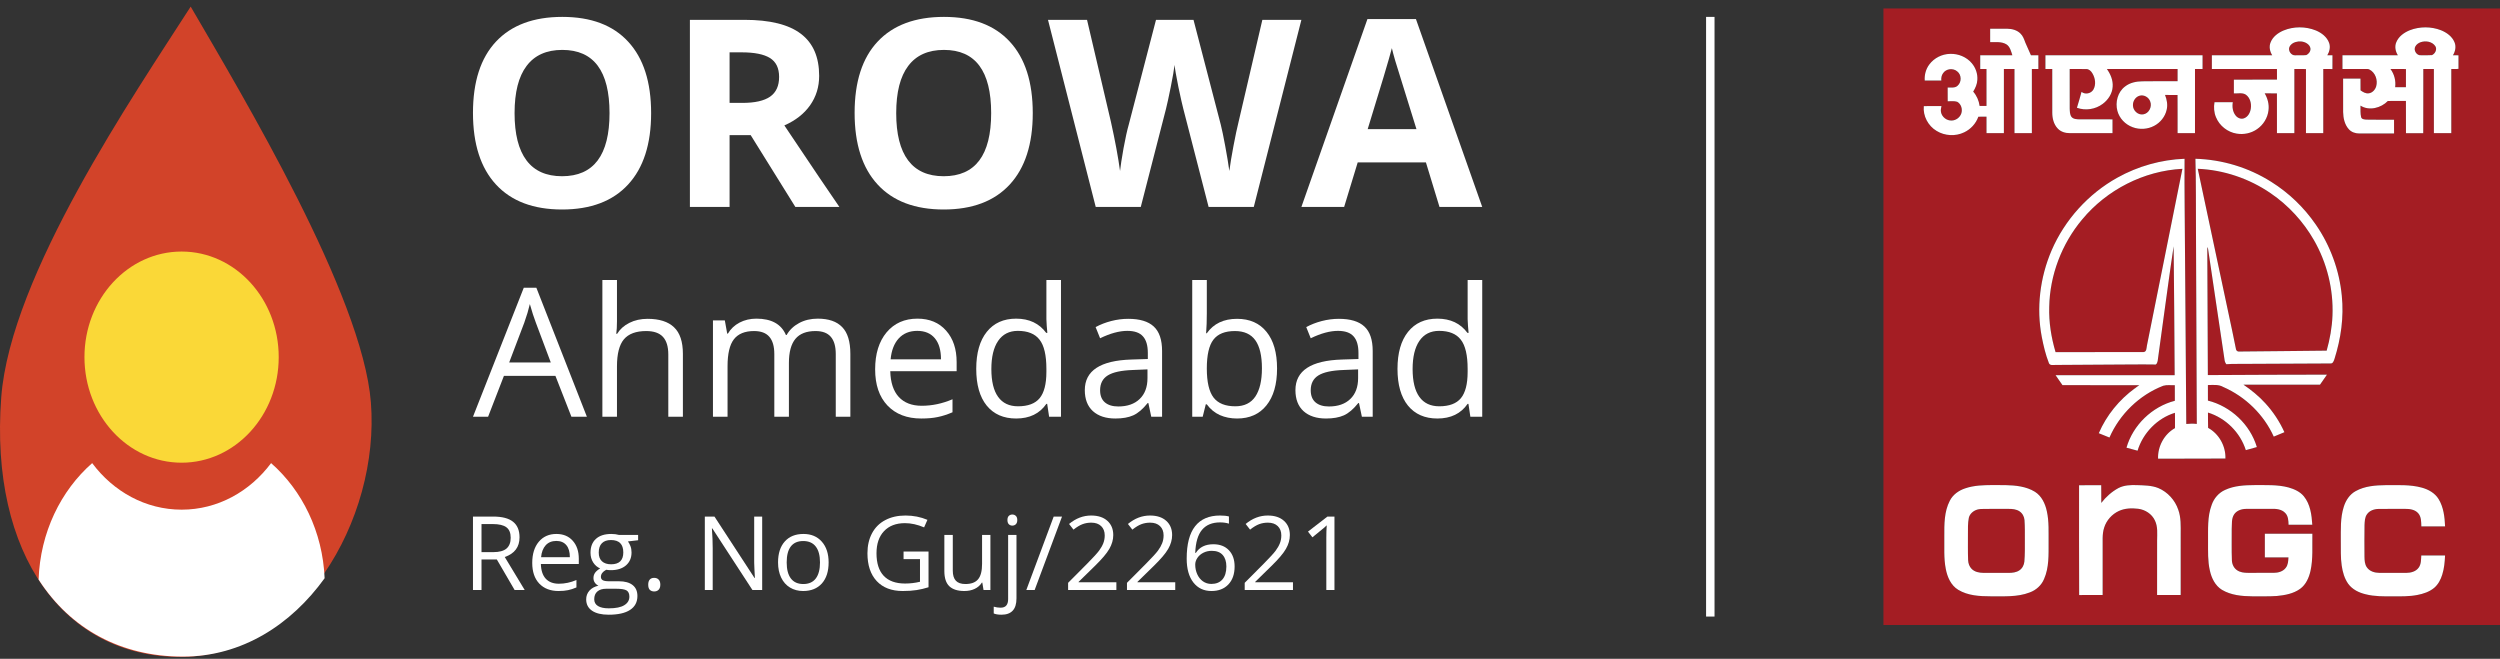 <svg width="296" height="78" viewBox="0 0 296 78" fill="none" xmlns="http://www.w3.org/2000/svg">
<rect x="0" y="0" width="296" height="78" fill="#333333" stroke="none"/>
<line x1="202.5" y1="2" x2="202.5" y2="73" stroke="white"/>
<path d="M223 1H296V74H223V1ZM270.367 3.612C269.72 3.887 269.097 4.346 268.836 5.022C268.628 5.522 268.751 6.098 269.03 6.545C266.648 6.544 264.266 6.544 261.884 6.545C261.883 7.086 261.883 7.628 261.884 8.169C264.454 8.169 267.023 8.169 269.592 8.169C269.597 8.588 269.594 9.008 269.594 9.428C267.893 9.43 266.191 9.429 264.49 9.429C264.49 9.971 264.49 10.513 264.49 11.056C264.96 11.093 265.482 10.935 265.907 11.208C266.411 11.568 266.582 12.244 266.499 12.833C266.436 13.312 266.181 13.817 265.71 14C265.349 14.15 264.932 13.975 264.702 13.681C264.346 13.242 264.272 12.641 264.365 12.1C263.642 12.105 262.919 12.1 262.196 12.103C262.092 12.697 262.135 13.324 262.374 13.882C262.784 14.893 263.749 15.651 264.825 15.821C265.658 15.961 266.545 15.777 267.237 15.29C267.98 14.782 268.495 13.948 268.591 13.052C268.68 12.357 268.492 11.649 268.138 11.051C268.621 11.052 269.105 11.044 269.589 11.058C269.591 12.627 269.589 14.196 269.591 15.766C270.278 15.765 270.965 15.766 271.652 15.766C271.652 13.234 271.652 10.702 271.652 8.171C272.109 8.172 272.568 8.16 273.025 8.177C273.016 10.707 273.02 13.236 273.026 15.766C273.709 15.765 274.391 15.766 275.074 15.766C275.075 13.234 275.074 10.702 275.075 8.171C275.436 8.168 275.798 8.168 276.16 8.174C276.17 7.63 276.164 7.085 276.164 6.541C275.96 6.544 275.756 6.545 275.553 6.546C275.81 6.119 275.943 5.586 275.775 5.102C275.528 4.382 274.877 3.889 274.196 3.605C272.983 3.118 271.577 3.112 270.367 3.612ZM285.315 3.582C284.646 3.852 283.997 4.313 283.719 5.004C283.504 5.506 283.621 6.09 283.905 6.541C281.719 6.539 279.533 6.544 277.348 6.544C277.346 7.086 277.346 7.628 277.348 8.169C278.259 8.169 279.17 8.169 280.082 8.173C280.235 8.179 280.403 8.146 280.542 8.232C281.24 8.585 281.55 9.479 281.345 10.213C281.227 10.62 280.894 10.999 280.456 11.048C280.095 11.1 279.766 10.899 279.487 10.695C279.487 10.232 279.478 9.769 279.481 9.307H277.424C277.426 10.624 277.421 11.941 277.427 13.259C277.44 13.985 277.602 14.766 278.111 15.314C278.425 15.66 278.899 15.81 279.356 15.805C280.723 15.806 282.091 15.812 283.458 15.802C283.449 15.259 283.456 14.717 283.454 14.174C282.358 14.179 281.263 14.181 280.168 14.163C279.945 14.144 279.628 14.13 279.556 13.868C279.451 13.422 279.49 12.96 279.481 12.506C280.509 13.16 281.912 12.79 282.723 11.955C283.436 11.95 284.148 11.948 284.861 11.95C284.865 13.223 284.854 14.496 284.867 15.769C285.548 15.764 286.23 15.763 286.911 15.769C286.928 13.236 286.91 10.702 286.92 8.169C287.336 8.17 287.754 8.168 288.171 8.17C288.173 10.702 288.171 13.233 288.172 15.766H290.233V8.17C290.515 8.156 290.807 8.193 291.084 8.15C291.093 7.616 291.087 7.082 291.084 6.548C290.864 6.543 290.645 6.543 290.426 6.545C290.709 6.094 290.827 5.51 290.615 5.007C290.337 4.318 289.693 3.856 289.025 3.585C287.847 3.124 286.495 3.124 285.315 3.582ZM235.635 3.402C235.635 3.932 235.633 4.462 235.636 4.992C236.269 5.003 236.959 4.902 237.533 5.234C237.993 5.509 238.107 6.071 238.263 6.543C236.995 6.547 235.727 6.543 234.459 6.545C234.458 7.086 234.458 7.628 234.459 8.169C234.706 8.169 234.952 8.169 235.2 8.169C235.204 9.626 235.201 11.083 235.201 12.54C234.93 12.541 234.657 12.541 234.386 12.54C234.3 11.918 234.041 11.322 233.627 10.847C233.882 10.429 234.093 9.964 234.117 9.468C234.172 8.754 233.924 8.027 233.46 7.484C232.837 6.74 231.849 6.339 230.886 6.379C229.937 6.396 229.001 6.865 228.434 7.629C228.024 8.169 227.84 8.861 227.888 9.534C228.543 9.537 229.198 9.532 229.853 9.537C229.822 9.235 229.875 8.917 230.058 8.669C230.423 8.122 231.253 8.028 231.743 8.46C232.261 8.864 232.271 9.721 231.779 10.149C231.467 10.453 230.996 10.34 230.603 10.361C230.606 10.905 230.596 11.448 230.608 11.99C230.982 12.002 231.369 11.932 231.732 12.05C232.204 12.308 232.386 12.933 232.22 13.428C232.062 13.896 231.605 14.245 231.112 14.27C230.512 14.316 229.92 13.865 229.813 13.272C229.76 13.033 229.824 12.793 229.87 12.559C229.173 12.568 228.476 12.56 227.778 12.563C227.663 13.731 228.293 14.915 229.301 15.505C230.267 16.095 231.534 16.164 232.554 15.67C233.329 15.306 233.952 14.629 234.236 13.821C234.557 13.806 234.88 13.817 235.202 13.815C235.203 14.465 235.2 15.115 235.203 15.766C235.888 15.765 236.574 15.766 237.26 15.766C237.261 13.234 237.259 10.702 237.261 8.17C237.679 8.169 238.097 8.168 238.515 8.171C238.515 10.702 238.515 13.234 238.515 15.766H240.572C240.573 13.235 240.572 10.703 240.572 8.172C240.829 8.168 241.086 8.169 241.344 8.169C241.344 7.626 241.344 7.084 241.343 6.541C241.049 6.541 240.756 6.541 240.462 6.54C240.236 6.038 240.009 5.536 239.794 5.03C239.657 4.654 239.521 4.257 239.226 3.975C238.822 3.566 238.231 3.41 237.672 3.402C236.993 3.4 236.314 3.402 235.635 3.402ZM242.179 6.541C242.177 7.084 242.178 7.626 242.178 8.169C242.448 8.169 242.718 8.169 242.987 8.17C242.99 9.891 242.987 11.611 242.989 13.332C242.987 14.005 243.158 14.721 243.636 15.22C243.995 15.606 244.536 15.768 245.051 15.764C246.741 15.767 248.431 15.765 250.121 15.766C250.121 15.221 250.122 14.677 250.12 14.133C248.82 14.132 247.519 14.134 246.218 14.132C245.893 14.117 245.502 14.118 245.272 13.848C245.054 13.558 245.069 13.175 245.053 12.831C245.05 11.277 245.056 9.723 245.05 8.169C245.707 8.172 246.364 8.163 247.021 8.175C247.335 8.174 247.583 8.416 247.732 8.671C248.081 9.241 248.197 10.006 247.856 10.607C247.581 11.078 246.885 11.232 246.454 10.876C246.293 11.51 246.091 12.133 245.907 12.76C246.917 13.132 248.105 12.946 248.962 12.299C249.606 11.822 250.092 11.086 250.14 10.272C250.201 9.513 249.889 8.777 249.456 8.17C252.246 8.169 255.036 8.169 257.826 8.169C257.827 8.65 257.826 9.132 257.826 9.614C256.436 9.622 255.046 9.598 253.656 9.627C252.931 9.632 252.176 9.787 251.597 10.248C250.735 10.898 250.426 12.105 250.697 13.125C250.931 14.015 251.641 14.745 252.499 15.058C253.324 15.371 254.282 15.312 255.06 14.896C255.786 14.514 256.349 13.817 256.529 13.013C256.678 12.421 256.563 11.8 256.34 11.243C256.833 11.253 257.327 11.249 257.82 11.247C257.834 12.753 257.822 14.259 257.826 15.765C258.513 15.757 259.199 15.764 259.886 15.761C259.887 13.23 259.885 10.7 259.887 8.17C260.185 8.169 260.484 8.169 260.783 8.169C260.784 7.628 260.784 7.086 260.783 6.544C254.581 6.544 248.38 6.547 242.179 6.541ZM250.706 21.03C247.255 22.946 244.47 26.029 242.907 29.652C241.532 32.859 241.091 36.473 241.749 39.906C241.953 40.943 242.195 41.981 242.582 42.965C242.69 43.31 243.087 43.206 243.362 43.209C245.384 43.193 247.406 43.187 249.427 43.17C251.366 43.173 253.305 43.124 255.243 43.159C255.381 43.069 255.432 42.892 255.468 42.741C255.666 41.208 255.887 39.68 256.095 38.149C256.515 35.153 256.905 32.151 257.358 29.16C257.419 34.248 257.444 39.336 257.481 44.424C252.78 44.424 248.081 44.424 243.38 44.423C243.65 44.816 243.932 45.199 244.193 45.596C247.227 45.614 250.26 45.603 253.294 45.607C253.133 45.723 252.96 45.824 252.809 45.953L252.813 46.021L252.791 45.96C250.924 47.319 249.407 49.169 248.496 51.293C248.918 51.463 249.339 51.632 249.76 51.804C250.972 49.035 253.305 46.769 256.127 45.674C256.571 45.544 257.041 45.627 257.498 45.61C257.49 46.224 257.509 46.839 257.501 47.453C254.804 48.147 252.545 50.328 251.775 53.007C252.21 53.132 252.65 53.241 253.088 53.362C253.723 51.274 255.419 49.514 257.514 48.877C257.511 49.481 257.533 50.085 257.517 50.689C256.245 51.397 255.459 52.861 255.515 54.31C258.174 54.307 260.832 54.292 263.491 54.29C263.542 52.826 262.73 51.361 261.44 50.66C261.421 50.056 261.432 49.452 261.424 48.849C263.52 49.49 265.246 51.206 265.905 53.296C266.339 53.173 266.776 53.055 267.211 52.932C266.414 50.254 264.121 48.108 261.418 47.43C261.425 46.817 261.407 46.203 261.416 45.59C262.026 45.587 262.677 45.495 263.231 45.818C265.852 46.96 268.037 49.087 269.213 51.697C269.633 51.523 270.057 51.353 270.474 51.171C269.907 49.914 269.139 48.749 268.204 47.734C267.445 46.896 266.56 46.184 265.629 45.547C268.649 45.542 271.669 45.546 274.689 45.545C274.966 45.151 275.239 44.755 275.513 44.359C270.811 44.366 266.11 44.379 261.409 44.41C261.392 39.353 261.357 34.297 261.342 29.24L261.434 29.458C262.067 33.821 262.74 38.177 263.377 42.539C263.395 42.752 263.462 42.958 263.598 43.125C264.347 43.062 265.101 43.101 265.852 43.082C269.212 43.06 272.571 43.053 275.932 43.033C276.235 43.064 276.321 42.714 276.404 42.493C277.165 40.089 277.528 37.539 277.269 35.022C276.983 32.013 275.911 29.085 274.196 26.598C272.803 24.571 270.994 22.83 268.908 21.525C266.234 19.835 263.099 18.886 259.937 18.798C260.019 21.624 259.984 24.452 260.004 27.279C260.042 34.916 260.065 42.554 260.101 50.193C259.686 50.147 259.269 50.152 258.855 50.198C258.807 43.509 258.755 36.819 258.707 30.13C258.693 26.352 258.619 22.575 258.653 18.798C255.878 18.907 253.132 19.678 250.706 21.03ZM234.284 57.493C233.733 57.549 233.182 57.644 232.658 57.828C231.905 58.079 231.212 58.576 230.852 59.298C230.186 60.583 230.201 62.075 230.206 63.484C230.228 64.776 230.127 66.082 230.38 67.358C230.561 68.313 230.986 69.31 231.852 69.832C233 70.53 234.393 70.601 235.701 70.603C237.243 70.587 238.845 70.718 240.313 70.146C241.066 69.878 241.71 69.299 242.016 68.557C242.619 67.196 242.549 65.674 242.553 64.221C242.541 62.999 242.616 61.76 242.352 60.558C242.164 59.657 241.741 58.731 240.936 58.228C239.899 57.587 238.647 57.467 237.455 57.439C236.398 57.436 235.339 57.403 234.284 57.493ZM246.162 57.452C246.169 61.786 246.147 66.121 246.173 70.454C247.099 70.438 248.026 70.451 248.953 70.448V63.704C248.961 63.288 249.003 62.867 249.133 62.471C249.402 61.608 250.053 60.88 250.871 60.501C251.582 60.172 252.391 60.145 253.156 60.238C253.988 60.338 254.786 60.854 255.141 61.625C255.505 62.362 255.406 63.203 255.403 63.996C255.405 66.146 255.398 68.296 255.399 70.447C256.33 70.447 257.261 70.447 258.192 70.446C258.193 68.053 258.192 65.66 258.193 63.266C258.193 62.29 258.246 61.285 257.906 60.352C257.525 59.22 256.653 58.255 255.55 57.79C254.746 57.462 253.861 57.471 253.008 57.438C252.273 57.414 251.501 57.439 250.833 57.782C250.034 58.21 249.346 58.831 248.792 59.544C248.784 58.846 248.799 58.147 248.784 57.449C247.91 57.457 247.036 57.451 246.162 57.452ZM263.449 58.007C262.701 58.338 262.128 59.007 261.864 59.776C261.339 61.169 261.448 62.683 261.433 64.144C261.44 65.276 261.388 66.424 261.645 67.536C261.837 68.434 262.272 69.341 263.081 69.836C264.152 70.471 265.432 70.594 266.652 70.603C267.627 70.594 268.604 70.63 269.578 70.565C270.541 70.474 271.546 70.291 272.347 69.71C273.024 69.215 273.377 68.404 273.561 67.609C273.882 66.16 273.753 64.668 273.785 63.198C271.909 63.185 270.033 63.196 268.158 63.193C268.157 64.127 268.158 65.06 268.158 65.994C269.09 65.995 270.021 65.993 270.954 65.995C270.926 66.423 270.911 66.894 270.625 67.242C270.297 67.672 269.729 67.823 269.21 67.823C268.188 67.825 267.165 67.823 266.142 67.824C265.705 67.823 265.242 67.773 264.874 67.518C264.482 67.263 264.27 66.793 264.256 66.336C264.207 65.096 264.242 63.855 264.234 62.615C264.276 62.045 264.187 61.416 264.514 60.913C264.815 60.446 265.395 60.258 265.927 60.253C266.925 60.239 267.923 60.252 268.921 60.247C269.5 60.228 270.157 60.289 270.574 60.74C270.933 61.106 270.95 61.648 270.965 62.129C271.901 62.131 272.839 62.129 273.776 62.13C273.703 60.96 273.542 59.704 272.776 58.763C272.32 58.205 271.631 57.906 270.954 57.712C269.647 57.364 268.282 57.447 266.944 57.435C265.763 57.443 264.538 57.501 263.449 58.007ZM278.914 58.146C278.202 58.532 277.731 59.253 277.499 60.014C277.081 61.324 277.16 62.715 277.152 64.07C277.166 65.033 277.115 66.001 277.257 66.956C277.365 67.716 277.578 68.486 278.027 69.12C278.516 69.794 279.301 70.176 280.095 70.362C281.14 70.631 282.227 70.608 283.298 70.608C284.268 70.606 285.249 70.633 286.206 70.445C286.92 70.311 287.636 70.073 288.203 69.605C288.682 69.197 288.985 68.621 289.165 68.025C289.396 67.296 289.46 66.528 289.496 65.769C288.557 65.77 287.618 65.769 286.68 65.769C286.644 66.26 286.678 66.804 286.364 67.218C286.035 67.673 285.443 67.826 284.908 67.829C283.837 67.828 282.768 67.832 281.698 67.826C281.161 67.82 280.574 67.65 280.252 67.191C279.974 66.822 279.963 66.338 279.954 65.895C279.943 64.655 279.941 63.415 279.959 62.175C279.983 61.737 279.984 61.259 280.252 60.889C280.554 60.451 281.107 60.265 281.62 60.259C282.666 60.244 283.712 60.257 284.758 60.251C285.308 60.242 285.93 60.329 286.314 60.766C286.691 61.191 286.668 61.795 286.687 62.327H289.498C289.451 61.213 289.322 60.049 288.725 59.08C288.289 58.372 287.517 57.946 286.733 57.733C285.354 57.355 283.908 57.45 282.493 57.441C281.276 57.454 280 57.541 278.914 58.146Z" fill="#A41D23"/>
<path d="M271.792 4.979C272.229 4.843 272.728 4.887 273.12 5.128C273.34 5.265 273.531 5.481 273.56 5.746C273.588 6.077 273.357 6.382 273.07 6.522C272.636 6.57 272.198 6.526 271.763 6.548C271.27 6.587 270.881 6 271.07 5.554C271.201 5.26 271.491 5.068 271.792 4.979ZM286.619 4.992C287.21 4.793 287.978 4.918 288.342 5.466C288.582 5.845 288.325 6.353 287.947 6.524C287.518 6.561 287.086 6.537 286.656 6.541C286.139 6.614 285.719 5.942 285.978 5.499C286.109 5.249 286.357 5.083 286.619 4.992ZM283.029 8.169C283.64 8.172 284.252 8.163 284.864 8.174C284.859 8.89 284.862 9.606 284.862 10.322C284.436 10.327 284.011 10.321 283.586 10.326C283.687 9.567 283.489 8.781 283.029 8.169ZM253.324 11.333C253.846 11.178 254.425 11.522 254.591 12.03C254.834 12.65 254.419 13.454 253.741 13.544C253.118 13.639 252.534 13.075 252.541 12.459C252.526 11.97 252.842 11.469 253.324 11.333ZM246.529 25.984C249.439 22.47 253.835 20.222 258.398 19.988C256.996 26.966 255.592 33.943 254.195 40.922C254.138 41.189 254.177 41.649 253.804 41.681C250.329 41.692 246.853 41.688 243.379 41.695C242.866 39.959 242.571 38.148 242.628 36.335C242.698 32.575 244.113 28.863 246.529 25.984ZM260.215 19.985C263.291 20.116 266.318 21.142 268.853 22.885C270.949 24.317 272.71 26.231 273.971 28.433C275.515 31.124 276.289 34.253 276.166 37.354C276.112 38.764 275.86 40.161 275.477 41.517C272.025 41.565 268.572 41.581 265.12 41.622C264.954 41.645 264.79 41.54 264.747 41.378C264.472 39.934 264.144 38.498 263.844 37.058C262.635 31.366 261.42 25.677 260.215 19.985ZM234.132 60.329C234.381 60.258 234.643 60.266 234.899 60.257C235.871 60.239 236.844 60.258 237.816 60.252C238.257 60.249 238.723 60.288 239.102 60.536C239.451 60.763 239.67 61.164 239.701 61.578C239.756 62.359 239.741 63.142 239.743 63.925C239.74 64.779 239.761 65.635 239.686 66.487C239.648 66.897 239.442 67.302 239.091 67.531C238.72 67.783 238.257 67.83 237.82 67.829C236.822 67.827 235.825 67.831 234.827 67.827C234.333 67.824 233.8 67.719 233.44 67.353C233.176 67.085 233.041 66.71 233.026 66.339C232.984 65.315 233.01 64.291 233.004 63.267C233.009 62.612 232.979 61.949 233.11 61.303C233.229 60.816 233.665 60.461 234.132 60.329Z" fill="#A41D23"/>
<path d="M270.367 3.612C271.577 3.112 272.983 3.118 274.196 3.605C274.877 3.889 275.528 4.382 275.775 5.102C275.942 5.586 275.81 6.12 275.553 6.546C275.756 6.545 275.96 6.544 276.164 6.541C276.164 7.085 276.17 7.63 276.16 8.174C275.798 8.168 275.436 8.168 275.075 8.171C275.074 10.702 275.075 13.234 275.074 15.766C274.391 15.766 273.709 15.765 273.026 15.766C273.02 13.236 273.016 10.707 273.025 8.177C272.568 8.16 272.109 8.172 271.652 8.171C271.652 10.702 271.652 13.234 271.652 15.766C270.965 15.766 270.278 15.765 269.591 15.766C269.589 14.196 269.591 12.627 269.589 11.058C269.105 11.044 268.621 11.052 268.138 11.051C268.492 11.649 268.68 12.357 268.591 13.052C268.495 13.948 267.98 14.782 267.237 15.29C266.545 15.777 265.658 15.961 264.825 15.821C263.749 15.651 262.784 14.893 262.374 13.882C262.135 13.324 262.092 12.697 262.196 12.103C262.919 12.1 263.642 12.105 264.365 12.1C264.272 12.641 264.346 13.242 264.702 13.681C264.932 13.975 265.349 14.15 265.71 14C266.181 13.817 266.436 13.312 266.498 12.833C266.582 12.244 266.411 11.568 265.907 11.208C265.482 10.935 264.96 11.093 264.49 11.056C264.49 10.513 264.49 9.971 264.49 9.429C266.191 9.429 267.893 9.43 269.594 9.428C269.594 9.008 269.597 8.588 269.592 8.169C267.023 8.169 264.454 8.169 261.884 8.169C261.883 7.628 261.883 7.086 261.884 6.545C264.266 6.544 266.648 6.544 269.03 6.545C268.751 6.098 268.628 5.522 268.836 5.022C269.097 4.346 269.72 3.887 270.367 3.612ZM271.792 4.979C271.491 5.068 271.201 5.26 271.07 5.554C270.881 6 271.27 6.587 271.762 6.548C272.198 6.526 272.636 6.57 273.07 6.522C273.357 6.382 273.587 6.077 273.56 5.746C273.531 5.481 273.34 5.265 273.12 5.128C272.728 4.887 272.229 4.843 271.792 4.979ZM285.315 3.582C286.495 3.124 287.847 3.124 289.025 3.585C289.693 3.857 290.337 4.318 290.615 5.007C290.827 5.51 290.709 6.094 290.426 6.545C290.645 6.543 290.864 6.543 291.084 6.548C291.087 7.082 291.093 7.616 291.084 8.15C290.807 8.193 290.515 8.156 290.233 8.17V15.766H288.172C288.171 13.233 288.173 10.702 288.171 8.17C287.754 8.168 287.336 8.17 286.919 8.169C286.91 10.702 286.928 13.236 286.911 15.769C286.23 15.763 285.548 15.764 284.867 15.769C284.854 14.496 284.865 13.223 284.861 11.95C284.148 11.949 283.436 11.95 282.723 11.955C281.912 12.79 280.509 13.16 279.481 12.506C279.49 12.96 279.451 13.422 279.556 13.868C279.628 14.13 279.945 14.144 280.168 14.163C281.263 14.181 282.358 14.179 283.454 14.174C283.456 14.717 283.449 15.259 283.458 15.802C282.091 15.812 280.723 15.806 279.356 15.805C278.899 15.81 278.425 15.66 278.111 15.314C277.602 14.766 277.44 13.985 277.427 13.259C277.421 11.941 277.426 10.624 277.424 9.307H279.481C279.478 9.77 279.487 10.232 279.487 10.695C279.765 10.899 280.095 11.1 280.456 11.049C280.894 10.999 281.227 10.62 281.344 10.213C281.55 9.479 281.24 8.585 280.542 8.232C280.403 8.146 280.235 8.179 280.082 8.173C279.17 8.169 278.259 8.169 277.348 8.169C277.346 7.628 277.346 7.086 277.348 6.544C279.533 6.544 281.719 6.539 283.905 6.541C283.621 6.09 283.504 5.506 283.719 5.004C283.997 4.313 284.646 3.852 285.315 3.582ZM286.619 4.992C286.357 5.083 286.109 5.249 285.978 5.499C285.719 5.942 286.139 6.614 286.656 6.541C287.086 6.537 287.518 6.561 287.947 6.524C288.325 6.353 288.582 5.845 288.342 5.466C287.978 4.918 287.21 4.793 286.619 4.992ZM283.029 8.169C283.489 8.781 283.687 9.567 283.586 10.326C284.011 10.321 284.436 10.327 284.862 10.322C284.862 9.606 284.859 8.89 284.864 8.174C284.252 8.163 283.64 8.172 283.029 8.169ZM235.635 3.402C236.314 3.402 236.993 3.4 237.671 3.402C238.231 3.41 238.822 3.566 239.226 3.975C239.521 4.257 239.657 4.654 239.794 5.03C240.009 5.536 240.236 6.038 240.462 6.54C240.756 6.541 241.049 6.541 241.343 6.541C241.344 7.084 241.344 7.626 241.344 8.169C241.086 8.169 240.829 8.168 240.572 8.172C240.572 10.703 240.573 13.235 240.572 15.766H238.515C238.515 13.234 238.515 10.702 238.515 8.171C238.097 8.168 237.679 8.169 237.261 8.17C237.259 10.702 237.261 13.234 237.26 15.766C236.574 15.766 235.888 15.765 235.203 15.766C235.2 15.115 235.203 14.465 235.202 13.815C234.88 13.817 234.557 13.806 234.236 13.821C233.952 14.629 233.329 15.307 232.554 15.67C231.534 16.164 230.267 16.095 229.301 15.505C228.293 14.915 227.663 13.731 227.778 12.563C228.476 12.56 229.173 12.568 229.87 12.559C229.824 12.793 229.76 13.033 229.813 13.272C229.92 13.865 230.512 14.316 231.112 14.27C231.605 14.245 232.062 13.896 232.22 13.428C232.386 12.933 232.204 12.308 231.731 12.05C231.369 11.932 230.982 12.002 230.608 11.99C230.596 11.448 230.606 10.905 230.603 10.361C230.996 10.34 231.466 10.453 231.779 10.149C232.271 9.721 232.261 8.864 231.743 8.46C231.253 8.028 230.423 8.122 230.058 8.669C229.875 8.917 229.822 9.235 229.852 9.537C229.198 9.532 228.543 9.537 227.888 9.534C227.84 8.861 228.024 8.169 228.434 7.629C229.001 6.865 229.937 6.396 230.886 6.379C231.849 6.339 232.837 6.74 233.46 7.484C233.924 8.027 234.172 8.754 234.117 9.468C234.093 9.964 233.882 10.429 233.627 10.847C234.041 11.322 234.3 11.918 234.386 12.54C234.657 12.541 234.93 12.541 235.201 12.54C235.201 11.083 235.204 9.626 235.2 8.169C234.952 8.169 234.706 8.169 234.459 8.169C234.458 7.628 234.458 7.086 234.459 6.545C235.727 6.543 236.995 6.547 238.263 6.543C238.107 6.071 237.993 5.509 237.533 5.234C236.959 4.902 236.269 5.003 235.636 4.992C235.633 4.462 235.635 3.932 235.635 3.402ZM242.179 6.541C248.38 6.547 254.581 6.544 260.783 6.544C260.784 7.086 260.784 7.628 260.783 8.169C260.484 8.169 260.185 8.169 259.887 8.17C259.885 10.7 259.887 13.23 259.886 15.761C259.199 15.764 258.513 15.757 257.826 15.765C257.822 14.259 257.834 12.753 257.82 11.247C257.327 11.249 256.833 11.253 256.34 11.243C256.563 11.8 256.678 12.421 256.529 13.013C256.349 13.817 255.786 14.514 255.06 14.896C254.282 15.312 253.324 15.371 252.499 15.058C251.641 14.745 250.931 14.015 250.697 13.125C250.426 12.105 250.735 10.898 251.597 10.248C252.176 9.787 252.931 9.632 253.656 9.627C255.046 9.598 256.436 9.622 257.826 9.614C257.826 9.132 257.827 8.65 257.826 8.169C255.036 8.169 252.246 8.169 249.456 8.17C249.889 8.777 250.2 9.513 250.14 10.272C250.092 11.086 249.606 11.822 248.962 12.299C248.105 12.946 246.917 13.132 245.907 12.76C246.091 12.133 246.293 11.51 246.454 10.876C246.885 11.232 247.581 11.078 247.856 10.607C248.197 10.006 248.081 9.241 247.732 8.671C247.583 8.416 247.335 8.174 247.021 8.175C246.364 8.163 245.707 8.172 245.05 8.169C245.056 9.723 245.05 11.277 245.053 12.831C245.069 13.175 245.054 13.558 245.272 13.848C245.502 14.118 245.893 14.117 246.218 14.132C247.519 14.134 248.82 14.132 250.12 14.133C250.122 14.677 250.121 15.221 250.121 15.766C248.431 15.765 246.741 15.767 245.051 15.764C244.536 15.768 243.995 15.606 243.636 15.22C243.158 14.721 242.987 14.005 242.989 13.332C242.987 11.611 242.99 9.891 242.987 8.17C242.718 8.169 242.448 8.169 242.178 8.169C242.178 7.626 242.177 7.084 242.179 6.541ZM253.324 11.333C252.842 11.469 252.526 11.97 252.541 12.459C252.534 13.075 253.118 13.639 253.741 13.544C254.419 13.454 254.834 12.65 254.591 12.03C254.425 11.522 253.846 11.178 253.324 11.333ZM250.706 21.03C253.132 19.678 255.878 18.907 258.653 18.798C258.619 22.575 258.693 26.352 258.707 30.13C258.755 36.819 258.806 43.509 258.855 50.198C259.269 50.152 259.686 50.147 260.101 50.193C260.065 42.554 260.042 34.916 260.004 27.279C259.984 24.452 260.019 21.624 259.937 18.798C263.099 18.886 266.234 19.835 268.908 21.525C270.994 22.83 272.803 24.571 274.196 26.598C275.911 29.085 276.983 32.013 277.269 35.022C277.528 37.539 277.165 40.089 276.404 42.493C276.321 42.714 276.234 43.064 275.932 43.033C272.571 43.053 269.212 43.06 265.852 43.082C265.101 43.101 264.347 43.062 263.598 43.125C263.462 42.958 263.395 42.752 263.377 42.539C262.74 38.178 262.067 33.821 261.434 29.458L261.342 29.24C261.357 34.297 261.392 39.353 261.409 44.41C266.11 44.379 270.811 44.366 275.513 44.359C275.239 44.755 274.966 45.151 274.689 45.545C271.669 45.546 268.649 45.542 265.629 45.547C266.56 46.184 267.445 46.896 268.204 47.734C269.139 48.749 269.907 49.914 270.474 51.172C270.056 51.353 269.633 51.523 269.213 51.697C268.037 49.087 265.852 46.96 263.231 45.818C262.677 45.495 262.026 45.587 261.415 45.59C261.407 46.203 261.425 46.817 261.418 47.43C264.121 48.108 266.414 50.254 267.211 52.932C266.776 53.055 266.339 53.173 265.905 53.296C265.246 51.206 263.52 49.49 261.424 48.849C261.432 49.452 261.421 50.056 261.44 50.66C262.729 51.361 263.542 52.826 263.491 54.29C260.832 54.292 258.174 54.307 255.515 54.31C255.459 52.861 256.245 51.397 257.517 50.689C257.533 50.085 257.511 49.481 257.514 48.877C255.419 49.514 253.723 51.274 253.088 53.362C252.65 53.241 252.21 53.132 251.775 53.007C252.545 50.328 254.804 48.147 257.501 47.453C257.509 46.839 257.49 46.224 257.498 45.61C257.041 45.627 256.57 45.544 256.127 45.674C253.305 46.769 250.972 49.035 249.76 51.804C249.339 51.632 248.918 51.463 248.496 51.293C249.407 49.169 250.924 47.319 252.791 45.96L252.813 46.021L252.809 45.953C252.96 45.824 253.133 45.724 253.294 45.607C250.26 45.603 247.226 45.614 244.193 45.596C243.932 45.199 243.649 44.816 243.38 44.423C248.081 44.424 252.78 44.424 257.481 44.424C257.444 39.336 257.419 34.248 257.358 29.16C256.905 32.151 256.515 35.153 256.095 38.149C255.887 39.68 255.666 41.208 255.468 42.741C255.432 42.892 255.381 43.069 255.243 43.159C253.305 43.124 251.366 43.173 249.427 43.17C247.406 43.187 245.384 43.193 243.362 43.209C243.087 43.206 242.69 43.31 242.581 42.965C242.195 41.981 241.953 40.943 241.749 39.906C241.091 36.473 241.532 32.859 242.907 29.652C244.47 26.029 247.255 22.946 250.706 21.03ZM246.529 25.984C244.113 28.863 242.698 32.575 242.628 36.335C242.571 38.148 242.866 39.959 243.379 41.695C246.853 41.688 250.329 41.692 253.804 41.681C254.177 41.649 254.138 41.189 254.195 40.922C255.592 33.943 256.996 26.966 258.398 19.988C253.835 20.222 249.439 22.47 246.529 25.984ZM260.215 19.985C261.42 25.677 262.635 31.367 263.844 37.058C264.143 38.498 264.472 39.934 264.747 41.378C264.79 41.54 264.954 41.645 265.119 41.622C268.572 41.581 272.025 41.565 275.477 41.517C275.86 40.161 276.112 38.764 276.166 37.354C276.288 34.253 275.515 31.124 273.971 28.433C272.71 26.231 270.949 24.317 268.853 22.885C266.318 21.142 263.291 20.116 260.215 19.985ZM234.284 57.493C235.339 57.404 236.398 57.436 237.455 57.439C238.647 57.467 239.899 57.587 240.936 58.228C241.741 58.731 242.164 59.657 242.352 60.558C242.616 61.76 242.541 62.999 242.553 64.221C242.549 65.674 242.619 67.196 242.016 68.557C241.71 69.299 241.066 69.878 240.313 70.146C238.845 70.718 237.243 70.587 235.701 70.603C234.393 70.601 232.999 70.53 231.852 69.832C230.986 69.31 230.561 68.313 230.38 67.358C230.127 66.082 230.228 64.776 230.206 63.484C230.201 62.075 230.186 60.583 230.852 59.298C231.212 58.576 231.905 58.079 232.658 57.828C233.182 57.644 233.733 57.549 234.284 57.493ZM234.132 60.329C233.665 60.461 233.229 60.816 233.11 61.303C232.979 61.949 233.009 62.612 233.004 63.268C233.01 64.291 232.984 65.315 233.026 66.339C233.041 66.71 233.176 67.085 233.44 67.353C233.8 67.719 234.333 67.824 234.827 67.827C235.825 67.831 236.822 67.827 237.82 67.829C238.257 67.83 238.72 67.783 239.091 67.531C239.442 67.302 239.648 66.897 239.686 66.487C239.761 65.635 239.74 64.779 239.743 63.925C239.741 63.142 239.756 62.359 239.701 61.578C239.67 61.164 239.451 60.763 239.102 60.536C238.723 60.288 238.257 60.249 237.816 60.252C236.844 60.258 235.871 60.239 234.899 60.257C234.643 60.266 234.381 60.258 234.132 60.329ZM246.162 57.452C247.036 57.451 247.91 57.457 248.784 57.45C248.799 58.147 248.784 58.846 248.792 59.545C249.346 58.831 250.034 58.21 250.833 57.782C251.501 57.439 252.273 57.414 253.008 57.438C253.861 57.471 254.745 57.462 255.55 57.79C256.653 58.255 257.525 59.22 257.906 60.352C258.246 61.285 258.193 62.29 258.193 63.266C258.192 65.66 258.193 68.053 258.192 70.446C257.261 70.447 256.33 70.447 255.399 70.447C255.398 68.296 255.405 66.146 255.402 63.996C255.406 63.203 255.505 62.362 255.141 61.625C254.786 60.854 253.988 60.338 253.156 60.238C252.391 60.145 251.582 60.172 250.871 60.501C250.053 60.88 249.402 61.608 249.133 62.471C249.003 62.867 248.961 63.288 248.953 63.704V70.448C248.026 70.451 247.099 70.438 246.173 70.454C246.147 66.121 246.169 61.786 246.162 57.452ZM263.449 58.007C264.538 57.501 265.763 57.443 266.944 57.435C268.282 57.447 269.647 57.364 270.954 57.712C271.631 57.906 272.319 58.205 272.776 58.763C273.542 59.704 273.703 60.96 273.776 62.13C272.839 62.129 271.901 62.131 270.965 62.129C270.95 61.648 270.932 61.106 270.574 60.74C270.157 60.289 269.499 60.229 268.921 60.247C267.923 60.252 266.925 60.239 265.927 60.253C265.395 60.258 264.815 60.446 264.514 60.913C264.187 61.416 264.276 62.045 264.234 62.615C264.242 63.855 264.207 65.096 264.256 66.336C264.27 66.793 264.482 67.263 264.873 67.518C265.242 67.773 265.705 67.823 266.142 67.824C267.165 67.823 268.188 67.825 269.21 67.823C269.729 67.823 270.297 67.672 270.625 67.242C270.911 66.894 270.926 66.423 270.954 65.995C270.021 65.993 269.09 65.995 268.158 65.994C268.158 65.06 268.157 64.127 268.158 63.193C270.033 63.196 271.909 63.185 273.785 63.198C273.753 64.668 273.882 66.16 273.56 67.609C273.377 68.404 273.024 69.215 272.346 69.71C271.546 70.291 270.541 70.474 269.578 70.565C268.604 70.63 267.627 70.594 266.652 70.603C265.432 70.594 264.152 70.471 263.081 69.836C262.272 69.341 261.837 68.434 261.645 67.536C261.388 66.424 261.44 65.276 261.433 64.144C261.448 62.683 261.339 61.169 261.864 59.776C262.128 59.007 262.701 58.338 263.449 58.007ZM278.914 58.146C280 57.541 281.276 57.454 282.493 57.441C283.908 57.45 285.354 57.355 286.733 57.733C287.517 57.946 288.289 58.372 288.725 59.08C289.322 60.049 289.451 61.213 289.498 62.327H286.687C286.668 61.795 286.691 61.191 286.314 60.766C285.93 60.329 285.308 60.242 284.758 60.251C283.712 60.257 282.666 60.244 281.62 60.259C281.106 60.265 280.554 60.451 280.252 60.889C279.984 61.259 279.983 61.737 279.959 62.175C279.941 63.415 279.943 64.655 279.954 65.896C279.963 66.338 279.974 66.822 280.252 67.191C280.574 67.65 281.161 67.821 281.698 67.826C282.768 67.832 283.837 67.828 284.908 67.829C285.443 67.826 286.035 67.673 286.364 67.218C286.678 66.804 286.644 66.26 286.68 65.769C287.618 65.769 288.557 65.77 289.496 65.769C289.46 66.528 289.396 67.296 289.165 68.025C288.985 68.621 288.682 69.197 288.203 69.605C287.636 70.073 286.919 70.311 286.206 70.445C285.249 70.633 284.268 70.606 283.298 70.608C282.227 70.608 281.14 70.631 280.095 70.362C279.3 70.176 278.516 69.794 278.027 69.12C277.578 68.486 277.365 67.716 277.257 66.956C277.115 66.001 277.166 65.033 277.152 64.071C277.16 62.715 277.081 61.324 277.499 60.014C277.731 59.253 278.202 58.532 278.914 58.146Z" fill="white"/>
<path d="M43.914 47.643C42.915 34.984 28.778 11.432 22.577 0.783C15.868 11.233 1.241 32.573 0.147 47.04C-1.267 65.727 7.661 77.783 21.339 77.783C35.563 77.783 45.008 61.507 43.914 47.643Z" fill="#D24329"/>
<ellipse cx="21.5" cy="42.283" rx="11.5" ry="12.5" fill="#FAD837"/>
<path fill-rule="evenodd" clip-rule="evenodd" d="M38.435 68.462C38.204 62.952 35.781 58.067 32.098 54.833C29.592 58.196 25.778 60.344 21.506 60.344C17.234 60.344 13.419 58.196 10.913 54.833C7.195 58.098 4.761 63.045 4.57 68.621C8.349 74.489 14.341 77.743 21.65 77.743C28.66 77.743 34.474 73.955 38.435 68.462Z" fill="white"/>
<path d="M170.435 24.502L168.829 19.229H160.752L159.146 24.502H154.085L161.904 2.258H167.647L175.496 24.502H170.435ZM167.708 15.289C166.223 10.511 165.384 7.809 165.192 7.182C165.01 6.556 164.879 6.061 164.798 5.697C164.465 6.99 163.51 10.188 161.934 15.289H167.708Z" fill="white"/>
<path d="M148.448 24.502H143.099L140.099 12.865C139.988 12.45 139.796 11.597 139.523 10.304C139.26 9.001 139.109 8.127 139.068 7.682C139.008 8.228 138.856 9.107 138.614 10.319C138.371 11.521 138.184 12.38 138.053 12.895L135.068 24.502H129.734L124.082 2.349H128.704L131.537 14.441C132.032 16.673 132.391 18.608 132.613 20.244C132.674 19.668 132.81 18.779 133.022 17.577C133.245 16.365 133.452 15.425 133.644 14.759L136.871 2.349H141.311L144.539 14.759C144.68 15.314 144.857 16.163 145.069 17.305C145.281 18.446 145.443 19.426 145.554 20.244C145.655 19.456 145.817 18.476 146.039 17.305C146.261 16.122 146.463 15.168 146.645 14.441L149.463 2.349H154.085L148.448 24.502Z" fill="white"/>
<path d="M122.279 13.395C122.279 17.062 121.37 19.881 119.552 21.85C117.733 23.82 115.127 24.805 111.733 24.805C108.338 24.805 105.732 23.82 103.914 21.85C102.095 19.881 101.186 17.052 101.186 13.365C101.186 9.678 102.095 6.864 103.914 4.925C105.742 2.975 108.359 2 111.763 2C115.167 2 117.769 2.98 119.567 4.94C121.375 6.899 122.279 9.718 122.279 13.395ZM106.111 13.395C106.111 15.87 106.581 17.734 107.52 18.986C108.46 20.239 109.864 20.865 111.733 20.865C115.48 20.865 117.354 18.375 117.354 13.395C117.354 8.405 115.491 5.909 111.763 5.909C109.894 5.909 108.485 6.541 107.535 7.804C106.586 9.056 106.111 10.92 106.111 13.395Z" fill="white"/>
<path d="M86.382 12.183H87.897C89.382 12.183 90.478 11.935 91.185 11.44C91.892 10.945 92.246 10.167 92.246 9.107C92.246 8.056 91.882 7.309 91.155 6.864C90.438 6.42 89.321 6.197 87.806 6.197H86.382V12.183ZM86.382 16.001V24.502H81.684V2.349H88.139C91.15 2.349 93.377 2.899 94.822 4C96.266 5.091 96.989 6.753 96.989 8.986C96.989 10.289 96.63 11.45 95.913 12.471C95.196 13.481 94.18 14.274 92.867 14.85C96.201 19.83 98.373 23.047 99.383 24.502H94.17L88.882 16.001H86.382Z" fill="white"/>
<path d="M77.093 13.395C77.093 17.062 76.184 19.881 74.365 21.85C72.547 23.82 69.941 24.805 66.546 24.805C63.152 24.805 60.546 23.82 58.727 21.85C56.909 19.881 56 17.052 56 13.365C56 9.678 56.909 6.864 58.727 4.925C60.556 2.975 63.172 2 66.577 2C69.981 2 72.582 2.98 74.38 4.94C76.189 6.899 77.093 9.718 77.093 13.395ZM60.925 13.395C60.925 15.87 61.395 17.734 62.334 18.986C63.273 20.239 64.678 20.865 66.546 20.865C70.294 20.865 72.168 18.375 72.168 13.395C72.168 8.405 70.304 5.909 66.577 5.909C64.708 5.909 63.299 6.541 62.349 7.804C61.4 9.056 60.925 10.92 60.925 13.395Z" fill="white"/>
<path d="M173.862 47.814H173.768C172.97 48.973 171.777 49.552 170.188 49.552C168.696 49.552 167.534 49.042 166.701 48.022C165.876 47.002 165.463 45.552 165.463 43.672C165.463 41.791 165.879 40.331 166.712 39.29C167.544 38.249 168.703 37.728 170.188 37.728C171.735 37.728 172.922 38.291 173.748 39.415H173.883L173.81 38.592L173.768 37.791V33.149H175.496V49.344H174.091L173.862 47.814ZM170.407 48.105C171.586 48.105 172.44 47.786 172.967 47.148C173.501 46.502 173.768 45.465 173.768 44.036V43.672C173.768 42.055 173.498 40.903 172.957 40.216C172.422 39.522 171.565 39.175 170.386 39.175C169.373 39.175 168.596 39.571 168.054 40.362C167.52 41.146 167.253 42.256 167.253 43.692C167.253 45.15 167.52 46.249 168.054 46.992C168.589 47.734 169.373 48.105 170.407 48.105Z" fill="white"/>
<path d="M161.247 49.344L160.904 47.72H160.821C160.252 48.435 159.683 48.921 159.114 49.177C158.552 49.427 157.847 49.552 157.001 49.552C155.87 49.552 154.982 49.261 154.336 48.678C153.698 48.095 153.379 47.266 153.379 46.19C153.379 43.887 155.221 42.679 158.906 42.568L160.842 42.506V41.798C160.842 40.903 160.647 40.244 160.259 39.821C159.877 39.39 159.263 39.175 158.416 39.175C157.466 39.175 156.39 39.467 155.19 40.05L154.659 38.728C155.221 38.422 155.835 38.183 156.501 38.01C157.174 37.836 157.847 37.749 158.521 37.749C159.881 37.749 160.887 38.051 161.539 38.655C162.198 39.258 162.528 40.226 162.528 41.559V49.344H161.247ZM157.344 48.126C158.42 48.126 159.263 47.831 159.874 47.242C160.491 46.652 160.8 45.826 160.8 44.764V43.734L159.072 43.807C157.698 43.855 156.706 44.071 156.095 44.452C155.492 44.827 155.19 45.413 155.19 46.211C155.19 46.836 155.377 47.311 155.752 47.637C156.134 47.963 156.664 48.126 157.344 48.126Z" fill="white"/>
<path d="M146.468 37.749C147.967 37.749 149.129 38.263 149.955 39.29C150.787 40.31 151.204 41.756 151.204 43.63C151.204 45.503 150.784 46.961 149.944 48.001C149.112 49.035 147.953 49.552 146.468 49.552C145.725 49.552 145.045 49.417 144.428 49.146C143.817 48.869 143.304 48.445 142.887 47.876H142.763L142.398 49.344H141.16V33.149H142.887V37.083C142.887 37.964 142.86 38.755 142.804 39.456H142.887C143.692 38.318 144.886 37.749 146.468 37.749ZM146.218 39.196C145.038 39.196 144.188 39.536 143.668 40.216C143.148 40.889 142.887 42.027 142.887 43.63C142.887 45.233 143.155 46.381 143.689 47.075C144.223 47.762 145.08 48.105 146.26 48.105C147.321 48.105 148.112 47.72 148.633 46.95C149.153 46.173 149.413 45.059 149.413 43.609C149.413 42.124 149.153 41.017 148.633 40.289C148.112 39.56 147.307 39.196 146.218 39.196Z" fill="white"/>
<path d="M136.309 49.344L135.966 47.72H135.883C135.314 48.435 134.745 48.921 134.176 49.177C133.614 49.427 132.909 49.552 132.063 49.552C130.932 49.552 130.044 49.261 129.398 48.678C128.76 48.095 128.441 47.266 128.441 46.19C128.441 43.887 130.283 42.679 133.968 42.568L135.903 42.506V41.798C135.903 40.903 135.709 40.244 135.321 39.821C134.939 39.39 134.325 39.175 133.478 39.175C132.528 39.175 131.452 39.467 130.252 40.05L129.721 38.728C130.283 38.422 130.897 38.183 131.563 38.01C132.236 37.836 132.909 37.749 133.582 37.749C134.942 37.749 135.949 38.051 136.601 38.655C137.26 39.258 137.59 40.226 137.59 41.559V49.344H136.309ZM132.406 48.126C133.482 48.126 134.325 47.831 134.935 47.242C135.553 46.652 135.862 45.826 135.862 44.764V43.734L134.134 43.807C132.76 43.855 131.768 44.071 131.157 44.452C130.554 44.827 130.252 45.413 130.252 46.211C130.252 46.836 130.439 47.311 130.814 47.637C131.195 47.963 131.726 48.126 132.406 48.126Z" fill="white"/>
<path d="M123.986 47.814H123.893C123.095 48.973 121.901 49.552 120.312 49.552C118.82 49.552 117.658 49.042 116.825 48.022C116 47.002 115.587 45.552 115.587 43.672C115.587 41.791 116.003 40.331 116.836 39.29C117.668 38.249 118.827 37.728 120.312 37.728C121.859 37.728 123.046 38.291 123.872 39.415H124.007L123.934 38.592L123.893 37.791V33.149H125.62V49.344H124.215L123.986 47.814ZM120.531 48.105C121.71 48.105 122.564 47.786 123.091 47.148C123.625 46.502 123.893 45.465 123.893 44.036V43.672C123.893 42.055 123.622 40.903 123.081 40.216C122.546 39.522 121.689 39.175 120.51 39.175C119.497 39.175 118.72 39.571 118.178 40.362C117.644 41.146 117.377 42.256 117.377 43.692C117.377 45.15 117.644 46.249 118.178 46.992C118.713 47.734 119.497 48.105 120.531 48.105Z" fill="white"/>
<path d="M109.071 49.552C107.385 49.552 106.053 49.039 105.075 48.012C104.103 46.985 103.617 45.559 103.617 43.734C103.617 41.895 104.068 40.435 104.97 39.352C105.879 38.27 107.097 37.728 108.624 37.728C110.053 37.728 111.184 38.2 112.017 39.144C112.849 40.081 113.266 41.319 113.266 42.86V43.953H105.408C105.442 45.292 105.779 46.308 106.417 47.002C107.063 47.696 107.968 48.043 109.134 48.043C110.362 48.043 111.576 47.786 112.777 47.273V48.813C112.166 49.077 111.587 49.264 111.038 49.375C110.497 49.493 109.842 49.552 109.071 49.552ZM108.603 39.175C107.687 39.175 106.955 39.474 106.407 40.07C105.866 40.667 105.546 41.493 105.449 42.547H111.413C111.413 41.458 111.17 40.625 110.685 40.05C110.199 39.467 109.505 39.175 108.603 39.175Z" fill="white"/>
<path d="M98.954 49.344V41.923C98.954 41.014 98.76 40.334 98.372 39.883C97.983 39.425 97.379 39.196 96.561 39.196C95.485 39.196 94.691 39.505 94.177 40.122C93.664 40.74 93.407 41.691 93.407 42.974V49.344H91.679V41.923C91.679 41.014 91.485 40.334 91.096 39.883C90.708 39.425 90.101 39.196 89.275 39.196C88.192 39.196 87.398 39.522 86.891 40.174C86.392 40.82 86.142 41.881 86.142 43.359V49.344H84.414V37.937H85.819L86.1 39.498H86.184C86.51 38.943 86.968 38.509 87.558 38.197C88.154 37.885 88.82 37.728 89.556 37.728C91.339 37.728 92.505 38.374 93.053 39.664H93.136C93.476 39.068 93.969 38.596 94.614 38.249C95.26 37.902 95.995 37.728 96.821 37.728C98.112 37.728 99.076 38.062 99.714 38.728C100.36 39.387 100.682 40.445 100.682 41.902V49.344H98.954Z" fill="white"/>
<path d="M79.127 49.344V41.965C79.127 41.035 78.915 40.341 78.492 39.883C78.069 39.425 77.406 39.196 76.504 39.196C75.304 39.196 74.426 39.522 73.871 40.174C73.323 40.827 73.049 41.895 73.049 43.38V49.344H71.321V33.149H73.049V38.051C73.049 38.641 73.021 39.13 72.965 39.519H73.07C73.409 38.971 73.892 38.54 74.516 38.228C75.148 37.909 75.866 37.749 76.671 37.749C78.065 37.749 79.11 38.082 79.804 38.748C80.504 39.408 80.855 40.459 80.855 41.902V49.344H79.127Z" fill="white"/>
<path d="M67.657 49.344L65.763 44.504H59.664L57.79 49.344H56L62.016 34.065H63.504L69.489 49.344H67.657ZM65.211 42.912L63.442 38.197C63.213 37.6 62.977 36.868 62.734 36.001C62.581 36.667 62.363 37.399 62.078 38.197L60.288 42.912H65.211Z" fill="white"/>
<path d="M158 69.857H157.037V63.66C157.037 63.145 157.052 62.657 157.084 62.197C157.001 62.28 156.908 62.368 156.805 62.459C156.702 62.55 156.23 62.937 155.389 63.618L154.866 62.941L157.167 61.162H158V69.857Z" fill="white"/>
<path d="M153.088 69.857H147.373V69.006L149.663 66.705C150.36 65.999 150.82 65.496 151.042 65.194C151.264 64.893 151.431 64.6 151.542 64.314C151.653 64.029 151.708 63.721 151.708 63.392C151.708 62.929 151.568 62.562 151.286 62.292C151.005 62.019 150.614 61.882 150.115 61.882C149.754 61.882 149.411 61.941 149.086 62.06C148.765 62.179 148.406 62.395 148.009 62.709L147.486 62.037C148.287 61.371 149.159 61.038 150.103 61.038C150.919 61.038 151.56 61.248 152.023 61.668C152.487 62.084 152.719 62.645 152.719 63.351C152.719 63.902 152.565 64.447 152.255 64.986C151.946 65.525 151.367 66.207 150.519 67.032L148.616 68.893V68.941H153.088V69.857Z" fill="white"/>
<path d="M140.504 66.14C140.504 64.431 140.835 63.155 141.498 62.31C142.164 61.462 143.147 61.038 144.447 61.038C144.895 61.038 145.248 61.075 145.506 61.151V62.001C145.2 61.902 144.852 61.852 144.459 61.852C143.527 61.852 142.816 62.144 142.324 62.726C141.833 63.305 141.563 64.217 141.515 65.462H141.587C142.023 64.78 142.713 64.439 143.656 64.439C144.437 64.439 145.052 64.675 145.5 65.147C145.952 65.619 146.178 66.259 146.178 67.068C146.178 67.972 145.93 68.683 145.434 69.203C144.943 69.718 144.277 69.976 143.436 69.976C142.536 69.976 141.823 69.639 141.295 68.965C140.768 68.287 140.504 67.345 140.504 66.14ZM143.424 69.137C143.987 69.137 144.423 68.961 144.733 68.608C145.046 68.251 145.202 67.738 145.202 67.068C145.202 66.493 145.058 66.041 144.768 65.712C144.479 65.383 144.047 65.218 143.472 65.218C143.115 65.218 142.788 65.291 142.491 65.438C142.193 65.585 141.955 65.787 141.777 66.045C141.603 66.302 141.515 66.57 141.515 66.848C141.515 67.256 141.595 67.636 141.753 67.989C141.912 68.342 142.136 68.622 142.425 68.828C142.719 69.034 143.052 69.137 143.424 69.137Z" fill="white"/>
<path d="M139.149 69.857H133.434V69.006L135.723 66.705C136.421 65.999 136.881 65.496 137.103 65.194C137.325 64.893 137.491 64.6 137.602 64.314C137.713 64.029 137.769 63.721 137.769 63.392C137.769 62.929 137.628 62.562 137.347 62.292C137.065 62.019 136.675 61.882 136.175 61.882C135.814 61.882 135.471 61.941 135.146 62.06C134.825 62.179 134.466 62.395 134.07 62.709L133.547 62.037C134.348 61.371 135.22 61.038 136.163 61.038C136.98 61.038 137.62 61.248 138.084 61.668C138.548 62.084 138.78 62.645 138.78 63.351C138.78 63.902 138.625 64.447 138.316 64.986C138.007 65.525 137.428 66.207 136.58 67.032L134.677 68.893V68.941H139.149V69.857Z" fill="white"/>
<path d="M132.179 69.857H126.464V69.006L128.754 66.705C129.451 65.999 129.911 65.496 130.133 65.194C130.355 64.893 130.522 64.6 130.633 64.314C130.744 64.029 130.799 63.721 130.799 63.392C130.799 62.929 130.658 62.562 130.377 62.292C130.096 62.019 129.705 61.882 129.205 61.882C128.845 61.882 128.502 61.941 128.177 62.06C127.856 62.179 127.497 62.395 127.1 62.709L126.577 62.037C127.378 61.371 128.25 61.038 129.194 61.038C130.01 61.038 130.651 61.248 131.114 61.668C131.578 62.084 131.81 62.645 131.81 63.351C131.81 63.902 131.656 64.447 131.346 64.986C131.037 65.525 130.458 66.207 129.61 67.032L127.707 68.893V68.941H132.179V69.857Z" fill="white"/>
<path d="M125.744 61.162L122.503 69.857H121.516L124.757 61.162H125.744Z" fill="white"/>
<path d="M118.573 72.782C118.196 72.782 117.891 72.733 117.657 72.634V71.831C117.93 71.91 118.2 71.95 118.466 71.95C118.775 71.95 119.001 71.865 119.143 71.694C119.29 71.528 119.363 71.272 119.363 70.927V63.339H120.351V70.856C120.351 72.14 119.758 72.782 118.573 72.782ZM119.28 61.573C119.28 61.347 119.336 61.182 119.447 61.079C119.558 60.972 119.697 60.919 119.863 60.919C120.022 60.919 120.158 60.972 120.273 61.079C120.388 61.186 120.446 61.351 120.446 61.573C120.446 61.795 120.388 61.961 120.273 62.072C120.158 62.179 120.022 62.233 119.863 62.233C119.697 62.233 119.558 62.179 119.447 62.072C119.336 61.961 119.28 61.795 119.28 61.573Z" fill="white"/>
<path d="M112.81 63.339V67.567C112.81 68.098 112.931 68.495 113.173 68.757C113.415 69.018 113.793 69.149 114.309 69.149C114.991 69.149 115.488 68.963 115.801 68.59C116.119 68.217 116.277 67.609 116.277 66.764V63.339H117.264V69.857H116.45L116.307 68.983H116.253C116.051 69.304 115.77 69.549 115.409 69.72C115.052 69.89 114.644 69.976 114.184 69.976C113.391 69.976 112.796 69.787 112.4 69.411C112.007 69.034 111.811 68.431 111.811 67.603V63.339H112.81Z" fill="white"/>
<path d="M106.982 65.301H109.938V69.53C109.478 69.676 109.01 69.787 108.534 69.863C108.059 69.938 107.507 69.976 106.881 69.976C105.565 69.976 104.54 69.585 103.807 68.804C103.073 68.019 102.706 66.921 102.706 65.51C102.706 64.606 102.887 63.815 103.248 63.137C103.612 62.455 104.136 61.935 104.818 61.579C105.499 61.218 106.298 61.038 107.214 61.038C108.142 61.038 109.006 61.208 109.807 61.549L109.414 62.441C108.629 62.108 107.874 61.941 107.149 61.941C106.09 61.941 105.264 62.257 104.669 62.887C104.074 63.517 103.777 64.391 103.777 65.51C103.777 66.683 104.062 67.573 104.633 68.18C105.208 68.786 106.051 69.09 107.161 69.09C107.763 69.09 108.352 69.02 108.927 68.881V66.205H106.982V65.301Z" fill="white"/>
<path d="M98.109 66.592C98.109 67.654 97.842 68.485 97.307 69.084C96.771 69.678 96.032 69.976 95.088 69.976C94.506 69.976 93.988 69.839 93.536 69.565C93.084 69.292 92.736 68.899 92.49 68.388C92.244 67.876 92.121 67.278 92.121 66.592C92.121 65.529 92.387 64.703 92.918 64.112C93.449 63.517 94.186 63.22 95.13 63.22C96.042 63.22 96.765 63.523 97.301 64.13C97.84 64.737 98.109 65.557 98.109 66.592ZM93.144 66.592C93.144 67.424 93.31 68.059 93.643 68.495C93.976 68.931 94.466 69.149 95.112 69.149C95.758 69.149 96.248 68.933 96.581 68.501C96.918 68.065 97.087 67.428 97.087 66.592C97.087 65.763 96.918 65.135 96.581 64.707C96.248 64.275 95.754 64.058 95.1 64.058C94.454 64.058 93.966 64.271 93.637 64.695C93.308 65.119 93.144 65.751 93.144 66.592Z" fill="white"/>
<path d="M90.242 69.857H89.088L84.337 62.56H84.289C84.353 63.416 84.384 64.201 84.384 64.915V69.857H83.451V61.162H84.592L89.332 68.429H89.379C89.372 68.322 89.354 67.98 89.326 67.401C89.298 66.818 89.288 66.402 89.296 66.152V61.162H90.242V69.857Z" fill="white"/>
<path d="M76.749 69.226C76.749 68.961 76.808 68.76 76.927 68.626C77.05 68.487 77.224 68.418 77.45 68.418C77.68 68.418 77.859 68.487 77.986 68.626C78.116 68.76 78.182 68.961 78.182 69.226C78.182 69.484 78.116 69.682 77.986 69.821C77.855 69.96 77.676 70.029 77.45 70.029C77.248 70.029 77.08 69.968 76.945 69.845C76.814 69.718 76.749 69.512 76.749 69.226Z" fill="white"/>
<path d="M75.553 63.339V63.963L74.346 64.106C74.457 64.245 74.556 64.427 74.643 64.653C74.731 64.875 74.774 65.127 74.774 65.409C74.774 66.047 74.556 66.556 74.12 66.937C73.684 67.317 73.085 67.508 72.324 67.508C72.13 67.508 71.947 67.492 71.777 67.46C71.357 67.682 71.147 67.962 71.147 68.299C71.147 68.477 71.22 68.61 71.367 68.697C71.513 68.78 71.765 68.822 72.122 68.822H73.276C73.981 68.822 74.522 68.971 74.899 69.268C75.28 69.565 75.47 69.997 75.47 70.564C75.47 71.286 75.18 71.835 74.602 72.212C74.023 72.592 73.178 72.782 72.068 72.782C71.216 72.782 70.558 72.624 70.094 72.307C69.634 71.99 69.404 71.542 69.404 70.963C69.404 70.566 69.531 70.223 69.785 69.934C70.038 69.645 70.395 69.448 70.855 69.345C70.689 69.27 70.548 69.153 70.433 68.994C70.322 68.836 70.266 68.651 70.266 68.441C70.266 68.204 70.33 67.995 70.457 67.817C70.584 67.638 70.784 67.466 71.057 67.3C70.72 67.161 70.445 66.925 70.231 66.592C70.021 66.259 69.916 65.878 69.916 65.45C69.916 64.737 70.13 64.187 70.558 63.803C70.986 63.414 71.593 63.22 72.378 63.22C72.719 63.22 73.026 63.26 73.299 63.339H75.553ZM70.356 70.951C70.356 71.304 70.504 71.571 70.802 71.754C71.099 71.936 71.525 72.027 72.08 72.027C72.909 72.027 73.521 71.902 73.918 71.653C74.318 71.407 74.518 71.072 74.518 70.648C74.518 70.295 74.409 70.049 74.191 69.91C73.973 69.775 73.563 69.708 72.96 69.708H71.777C71.329 69.708 70.98 69.815 70.73 70.029C70.481 70.243 70.356 70.55 70.356 70.951ZM70.891 65.426C70.891 65.882 71.02 66.227 71.277 66.461C71.535 66.695 71.894 66.812 72.354 66.812C73.317 66.812 73.799 66.344 73.799 65.409C73.799 64.429 73.311 63.94 72.336 63.94C71.872 63.94 71.515 64.064 71.266 64.314C71.016 64.564 70.891 64.935 70.891 65.426Z" fill="white"/>
<path d="M66.133 69.976C65.17 69.976 64.409 69.682 63.85 69.096C63.295 68.509 63.017 67.694 63.017 66.651C63.017 65.601 63.275 64.766 63.79 64.148C64.31 63.529 65.005 63.22 65.878 63.22C66.694 63.22 67.341 63.49 67.816 64.029C68.292 64.564 68.53 65.272 68.53 66.152V66.776H64.04C64.06 67.541 64.252 68.122 64.617 68.519C64.986 68.915 65.503 69.113 66.169 69.113C66.871 69.113 67.565 68.967 68.25 68.673V69.553C67.901 69.704 67.57 69.811 67.257 69.874C66.948 69.942 66.573 69.976 66.133 69.976ZM65.866 64.047C65.342 64.047 64.924 64.217 64.611 64.558C64.302 64.899 64.119 65.371 64.064 65.973H67.471C67.471 65.351 67.333 64.875 67.055 64.546C66.778 64.213 66.381 64.047 65.866 64.047Z" fill="white"/>
<path d="M57.011 66.241V69.857H56V61.162H58.385C59.451 61.162 60.238 61.367 60.746 61.775C61.257 62.183 61.513 62.798 61.513 63.618C61.513 64.768 60.93 65.545 59.764 65.95L62.125 69.857H60.93L58.825 66.241H57.011ZM57.011 65.373H58.397C59.11 65.373 59.633 65.232 59.967 64.951C60.3 64.665 60.466 64.239 60.466 63.672C60.466 63.097 60.296 62.683 59.955 62.429C59.618 62.175 59.075 62.048 58.325 62.048H57.011V65.373Z" fill="white"/>
</svg>
